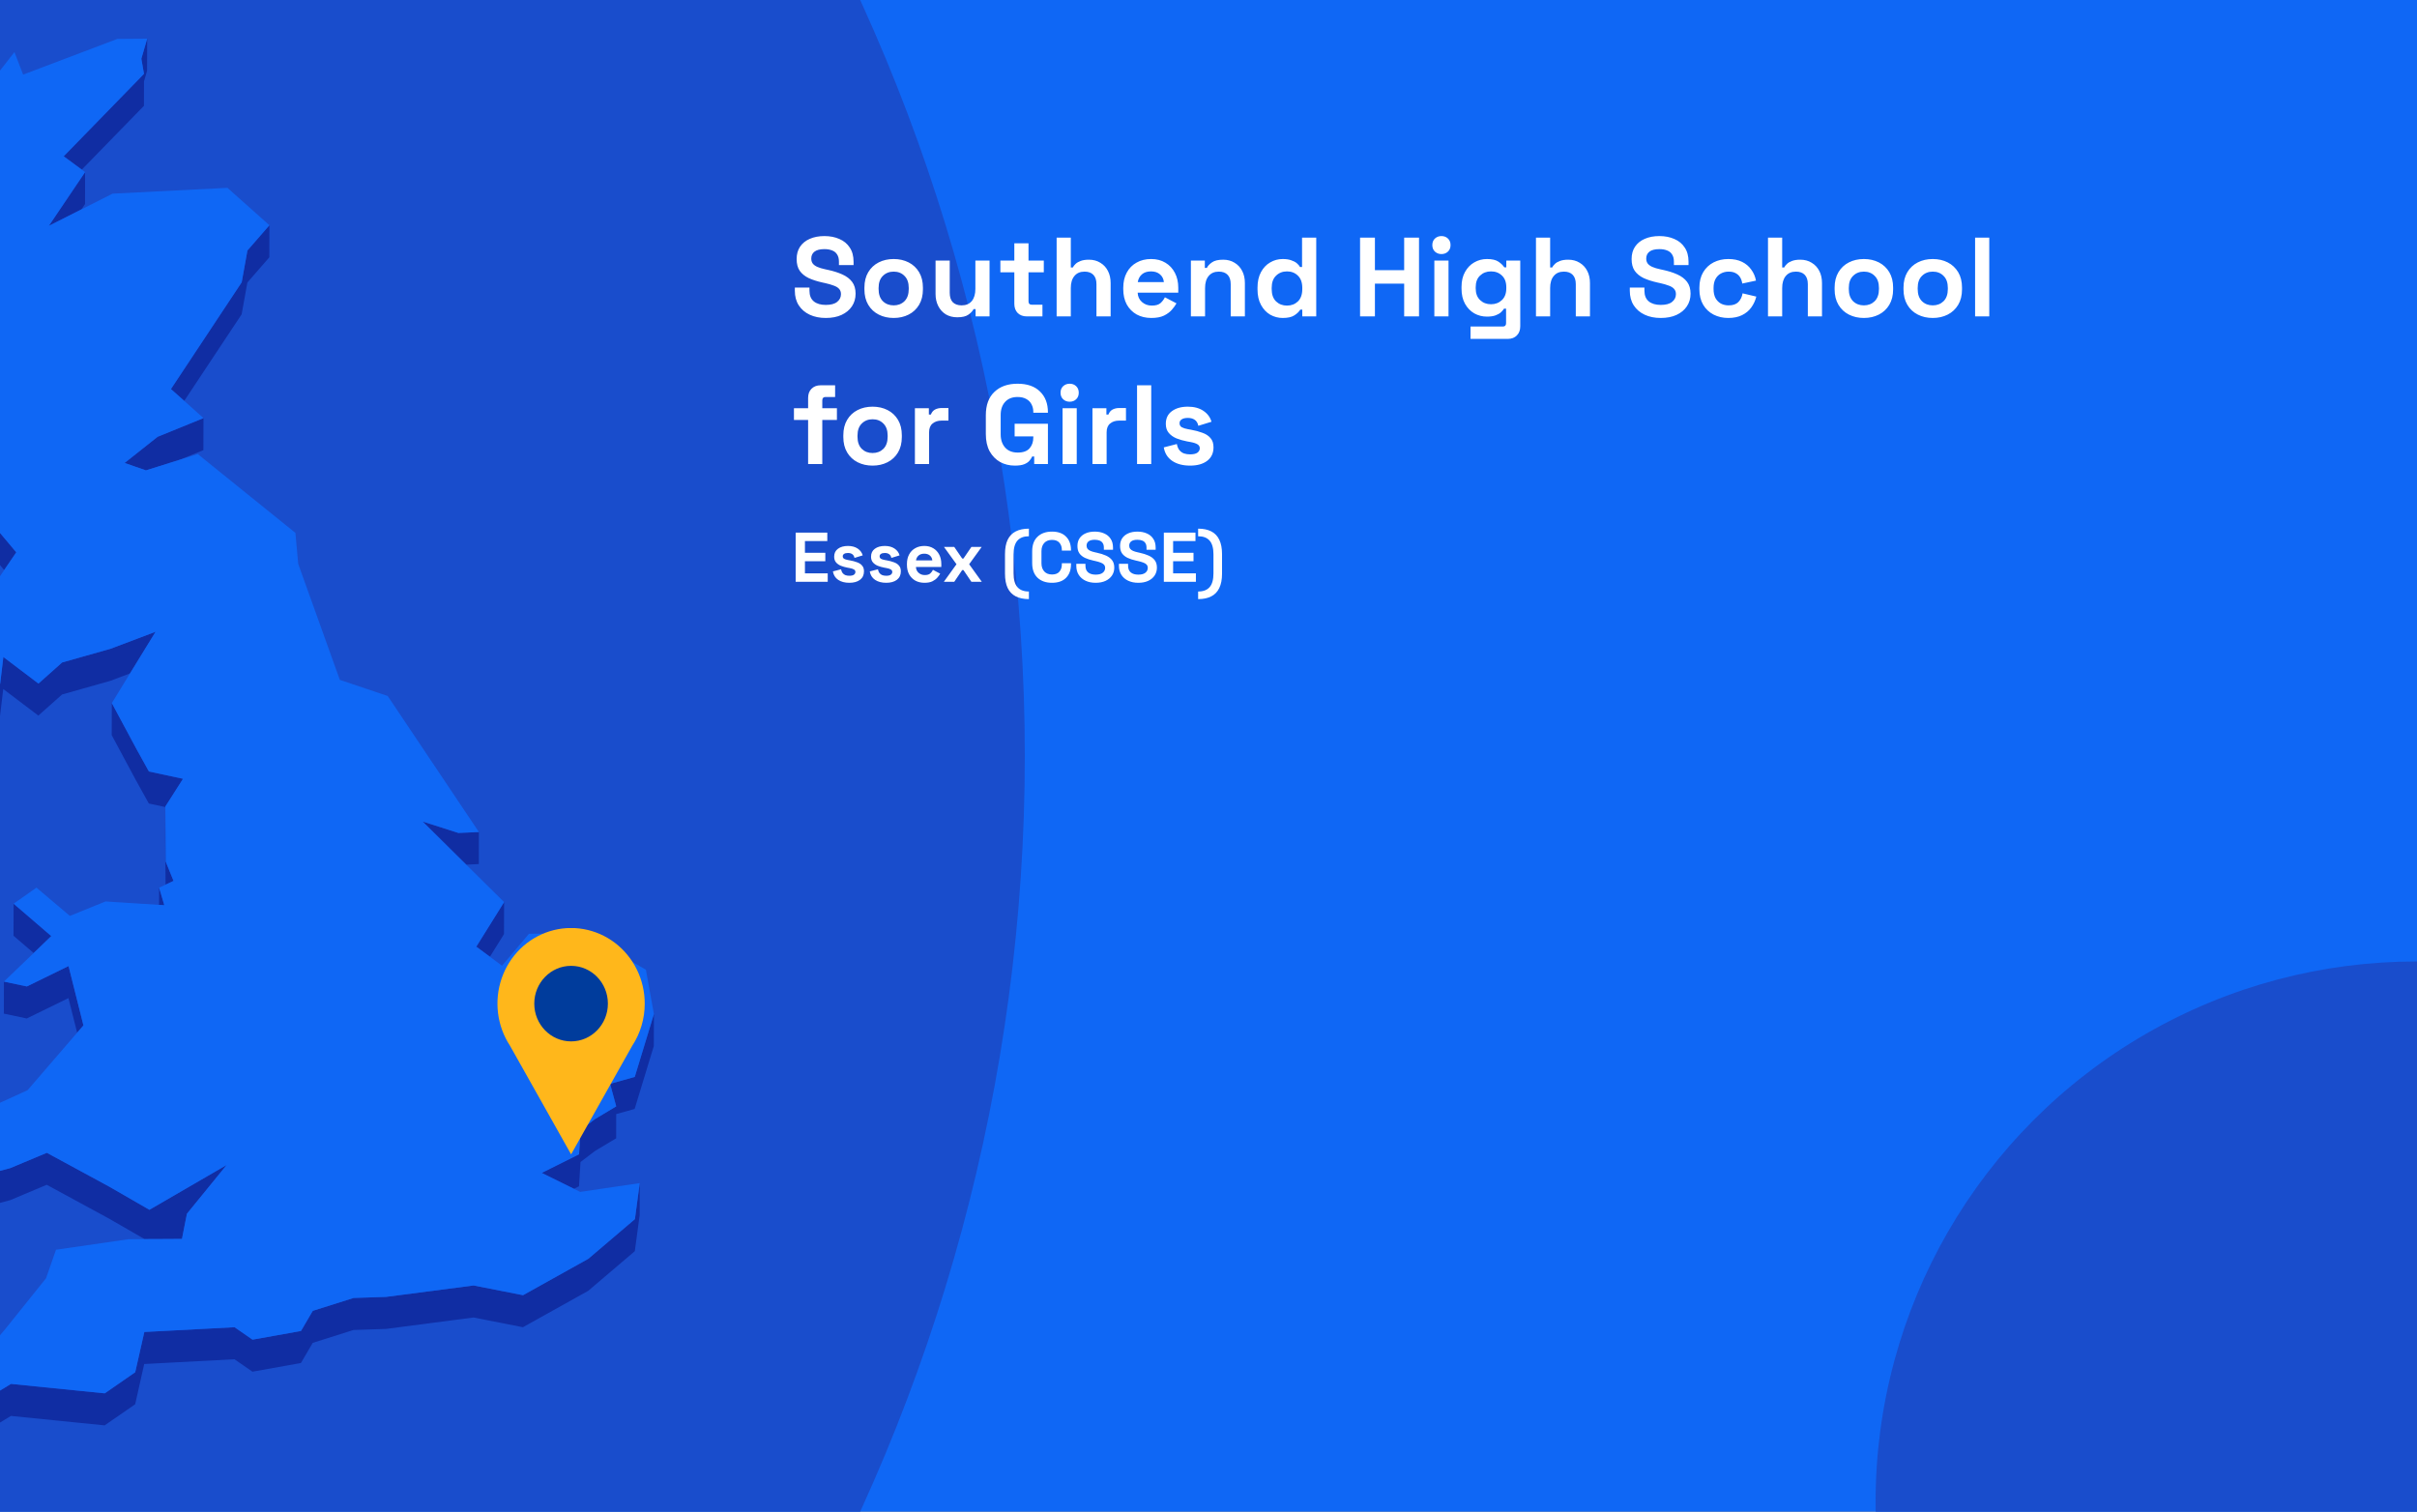 <?xml version="1.0" encoding="utf-8"?>
<svg xmlns="http://www.w3.org/2000/svg" fill="none" height="860" viewBox="0 0 1375 860" width="1375">
<rect x="0" y="0" width="1375" height="860" fill="#808080" stroke="none"/>
<g clip-path="url(#clip0_1619_1910)">
<rect fill="#0F67F5" height="860" width="1375"/>
<circle cx="-451" cy="430" fill="#194DCC" r="1034"/>
<path d="M46.528 96.502L81.886 60.209L81.917 46.321L83.675 40.225L83.738 22L80.41 33.438L81.917 42.016L36.228 88.929L46.528 96.502Z" fill="#102DA3"/>
<path d="M48.38 116.106L48.412 97.913L27.781 128.487L46.371 119.091L48.38 116.106Z" fill="#102DA3"/>
<path d="M137.465 178.827L140.731 160.728L153.228 146.368L153.26 128.144L140.762 142.503L137.496 160.603L97.24 221.342L104.808 228.066L137.465 178.827Z" fill="#102DA3"/>
<path d="M83.015 267.598L89.641 265.525L102.421 261.503L115.704 256.098L115.767 237.873L89.672 248.494L70.894 263.388L83.015 267.598Z" fill="#102DA3"/>
<path d="M-31.189 282.617L-42.023 327.425L-50.25 327.488L-50.312 345.712L-42.085 345.65L-31.221 300.842L-25.914 298.422L-11.815 307.377L2.378 324.314L9.255 314.227L-11.783 289.153L-25.883 280.197L-31.189 282.617Z" fill="#102DA3"/>
<path d="M0.086 389.042L-4.969 391.901L-21.926 363.464L-21.957 381.689L-5.032 410.126L0.024 407.235L1.845 391.995L21.816 407.109L35.319 395.106L62.857 387.314L73.973 383.103L88.512 359.411L62.92 369.089L35.35 376.881L21.879 388.885L1.908 373.771L0.086 389.042Z" fill="#102DA3"/>
<path d="M265.236 491.918L272.396 491.572L272.427 473.347L260.809 473.881L240.43 467.377L260.778 487.518L265.236 491.918Z" fill="#102DA3"/>
<path d="M84.711 438.91L77.363 425.619L63.61 400.01L63.547 418.234L77.301 443.843L84.68 457.135L94.069 459.146L94.006 477.057L94.194 503.294L94.226 503.263L98.716 501.157L94.288 490.222L94.069 458.832L104.117 443.058L84.711 438.91Z" fill="#102DA3"/>
<path d="M93.473 514.982L90.522 505.021L90.49 514.793L93.473 514.982Z" fill="#102DA3"/>
<path d="M29.164 532.547L7.748 514.134L7.686 532.358L19.147 542.194L29.164 532.547Z" fill="#102DA3"/>
<path d="M278.707 544.298L286.714 531.446L286.777 513.221L270.951 538.579L278.707 544.298Z" fill="#102DA3"/>
<path d="M2.189 576.662L15.221 579.427L38.929 567.832L43.89 587.503L47.47 583.355L38.992 549.607L15.284 561.202L2.221 558.437L2.189 576.662Z" fill="#102DA3"/>
<path d="M361.104 612.673L347.068 616.601L350.553 629.421L338.495 636.649L330.3 642.87L329.42 656.696L308.193 667.285L326.5 676.335L329.389 674.889L330.237 661.095L338.433 654.842L350.522 647.615L350.553 633.821L361.041 630.898L371.938 595.14L372 576.915L361.104 612.673Z" fill="#102DA3"/>
<path d="M-22.773 679.633L-10.621 687.175L5.833 682.776L26.59 674.04L62.104 693.333L82.264 704.96L84.964 704.928H87.696L103.522 704.834L105.532 694.559L106.348 690.505L128.926 662.791L84.996 688.274L62.167 675.109L26.652 655.847L5.865 664.551L-10.558 668.95L-22.741 661.409L-25.191 657.606L-17.466 651.353L-27.703 640.042L-27.766 658.235L-25.191 661.094L-25.222 675.831L-22.773 679.633Z" fill="#102DA3"/>
<path d="M334.696 716.146L297.549 736.853L269.413 731.323L219.549 737.827L201.148 738.424L177.942 745.745L171.222 757.214L143.652 762.148L133.447 755.078L82.106 757.78L76.925 780.687L59.592 792.69L6.241 787.317L-13.541 799.383L-16.838 811.292L-23.056 819.902L-32.853 808.055L-53.64 811.072L-53.703 829.265L-32.884 826.28L-23.119 838.126L-16.901 829.517L-13.573 817.576L6.21 805.542L59.529 810.915L76.894 798.912L82.043 776.005L133.384 773.303L143.621 780.373L171.191 775.439L177.911 763.97L201.085 756.649L219.486 756.052L269.351 749.547L297.486 755.078L334.633 734.371L361.136 711.809L363.899 691.322L363.931 673.097L361.199 693.585L334.696 716.146Z" fill="#102DA3"/>
<path d="M329.42 656.696L330.3 642.87L338.495 636.648L350.553 629.421L347.068 616.601L361.104 612.673L372 576.915L367.447 551.714L331.933 531.007L300.94 531.227L285.585 549.421L278.708 544.299L270.952 538.58L286.778 513.222L265.237 491.918L260.778 487.519L240.43 467.377L260.809 473.882L272.428 473.348L220.553 395.955L193.328 386.78L169.652 320.793L168.05 303.165L112.502 258.326L102.422 261.5L89.642 265.522L83.016 267.595L70.896 263.385L89.674 248.491L115.768 237.87L104.809 228.066L97.241 221.342L137.497 160.603L140.763 142.504L153.261 128.144L129.396 106.871L64.019 110.171L46.371 119.094L27.782 128.49L48.413 97.916L46.529 96.502L36.229 88.929L81.918 42.016L80.41 33.438L83.739 22L66.782 22.126L13.149 42.456L8.219 29.636L-1.861 42.55L-7.764 27.373L-15.991 29.793L-31.629 82.739L-20.387 96.942L-31.66 97.005L-43.153 97.099L-52.542 141.875L-43.247 154.193L-45.508 169.464L-47.863 185.175L-73.424 199.127L-70.849 221.468L-72.607 224.987L-80.394 240.572L-71.665 243.872L-24.972 202.614L-22.993 208.805L-25.003 212.041L-36.904 231.334L-44.535 243.683L-41.52 259.363L-42.965 270.455L-50.249 327.486L-42.023 327.423L-31.189 282.615L-25.882 280.196L-11.783 289.151L9.255 314.226L2.379 324.312L-9.931 342.443L-12.694 363.402L-21.926 363.464L-4.969 391.901L0.086 389.042L1.908 373.771L21.879 388.885L35.35 376.882L62.92 369.089L88.512 359.411L73.973 383.103L63.611 400.008L77.364 425.617L84.712 438.909L104.118 443.057L94.07 458.831L94.289 490.221L98.717 501.156L94.227 503.261L94.195 503.293L90.521 505.021L93.473 514.982L90.49 514.793L60.031 512.845L39.746 521.078L20.748 504.99L7.748 514.134L29.164 532.547L19.147 542.194L2.222 558.439L15.284 561.204L38.992 549.609L47.471 583.356L43.891 587.504L15.693 620.215L-27.704 640.042L-17.467 651.354L-25.192 657.607L-22.742 661.409L-10.559 668.95L5.864 664.551L26.652 655.847L62.166 675.109L84.995 688.275L128.925 662.792L106.347 690.506L105.531 694.559L103.521 704.834L87.695 704.929H84.963L82.263 704.96L73.031 705.023L31.864 710.993L26.181 727.238L3.132 755.958L-17.53 780.373L-45.508 798.158L-53.641 811.073L-32.853 808.056L-23.056 819.902L-16.839 811.293L-13.542 799.384L6.241 787.318L59.591 792.691L76.925 780.688L82.106 757.781L133.447 755.078L143.652 762.148L171.222 757.215L177.942 745.746L201.147 738.425L219.548 737.828L269.413 731.323L297.548 736.854L334.696 716.146L361.198 693.585L363.93 673.098L330.048 678.094L326.5 676.335L308.193 667.285L329.42 656.696Z" fill="#0F67F5"/>
<g clip-path="url(#clip1_1619_1910)">
<path d="M366.776 570.987C366.784 564.266 365.255 557.637 362.313 551.632C359.372 545.627 355.099 540.414 349.838 536.41C344.577 532.407 338.474 529.725 332.02 528.58C325.565 527.435 318.94 527.859 312.674 529.818C306.408 531.776 300.678 535.215 295.942 539.859C291.206 544.502 287.598 550.22 285.406 556.553C283.214 562.887 282.5 569.659 283.321 576.327C284.142 582.995 286.475 589.373 290.133 594.948V594.948L307.519 625.835L324.894 656.733L342.279 625.835L359.644 594.992C364.307 587.902 366.791 579.541 366.776 570.987V570.987Z" fill="#FFB71B"/>
<path d="M324.883 592.461C336.448 592.461 345.824 582.841 345.824 570.973C345.824 559.105 336.448 549.485 324.883 549.485C313.317 549.485 303.941 559.105 303.941 570.973C303.941 582.841 313.317 592.461 324.883 592.461Z" fill="#003C9C"/>
</g>
<path d="M469.776 180.896C466.32 180.896 463.269 180.277 460.624 179.04C457.979 177.803 455.909 176.032 454.416 173.728C452.923 171.424 452.176 168.651 452.176 165.408V163.616H460.496V165.408C460.496 168.096 461.328 170.123 462.992 171.488C464.656 172.811 466.917 173.472 469.776 173.472C472.677 173.472 474.832 172.896 476.24 171.744C477.691 170.592 478.416 169.12 478.416 167.328C478.416 166.091 478.053 165.088 477.328 164.32C476.645 163.552 475.621 162.933 474.256 162.464C472.933 161.952 471.312 161.483 469.392 161.056L467.92 160.736C464.848 160.053 462.203 159.2 459.984 158.176C457.808 157.109 456.123 155.723 454.928 154.016C453.776 152.309 453.2 150.091 453.2 147.36C453.2 144.629 453.84 142.304 455.12 140.384C456.443 138.421 458.277 136.928 460.624 135.904C463.013 134.837 465.808 134.304 469.008 134.304C472.208 134.304 475.045 134.859 477.52 135.968C480.037 137.035 482 138.656 483.408 140.832C484.859 142.965 485.584 145.653 485.584 148.896V150.816H477.264V148.896C477.264 147.189 476.923 145.824 476.24 144.8C475.6 143.733 474.661 142.965 473.424 142.496C472.187 141.984 470.715 141.728 469.008 141.728C466.448 141.728 464.549 142.219 463.312 143.2C462.117 144.139 461.52 145.44 461.52 147.104C461.52 148.213 461.797 149.152 462.352 149.92C462.949 150.688 463.824 151.328 464.976 151.84C466.128 152.352 467.6 152.8 469.392 153.184L470.864 153.504C474.064 154.187 476.837 155.061 479.184 156.128C481.573 157.195 483.429 158.603 484.752 160.352C486.075 162.101 486.736 164.341 486.736 167.072C486.736 169.803 486.032 172.213 484.624 174.304C483.259 176.352 481.296 177.973 478.736 179.168C476.219 180.32 473.232 180.896 469.776 180.896ZM508.397 180.896C505.239 180.896 502.402 180.256 499.885 178.976C497.367 177.696 495.383 175.84 493.933 173.408C492.482 170.976 491.757 168.053 491.757 164.64V163.616C491.757 160.203 492.482 157.28 493.933 154.848C495.383 152.416 497.367 150.56 499.885 149.28C502.402 148 505.239 147.36 508.397 147.36C511.554 147.36 514.391 148 516.909 149.28C519.426 150.56 521.41 152.416 522.861 154.848C524.311 157.28 525.037 160.203 525.037 163.616V164.64C525.037 168.053 524.311 170.976 522.861 173.408C521.41 175.84 519.426 177.696 516.909 178.976C514.391 180.256 511.554 180.896 508.397 180.896ZM508.397 173.728C510.871 173.728 512.919 172.939 514.541 171.36C516.162 169.739 516.973 167.435 516.973 164.448V163.808C516.973 160.821 516.162 158.539 514.541 156.96C512.962 155.339 510.914 154.528 508.397 154.528C505.922 154.528 503.874 155.339 502.253 156.96C500.631 158.539 499.821 160.821 499.821 163.808V164.448C499.821 167.435 500.631 169.739 502.253 171.36C503.874 172.939 505.922 173.728 508.397 173.728ZM544.576 180.512C542.101 180.512 539.925 179.957 538.048 178.848C536.213 177.696 534.784 176.117 533.76 174.112C532.736 172.107 532.224 169.803 532.224 167.2V148.256H540.288V166.56C540.288 168.949 540.864 170.741 542.016 171.936C543.211 173.131 544.896 173.728 547.072 173.728C549.547 173.728 551.467 172.917 552.832 171.296C554.197 169.632 554.88 167.328 554.88 164.384V148.256H562.944V180H555.008V175.84H553.856C553.344 176.907 552.384 177.952 550.976 178.976C549.568 180 547.435 180.512 544.576 180.512ZM584.078 180C581.987 180 580.28 179.36 578.958 178.08C577.678 176.757 577.038 175.008 577.038 172.832V154.912H569.102V148.256H577.038V138.4H585.102V148.256H593.806V154.912H585.102V171.424C585.102 172.704 585.699 173.344 586.894 173.344H593.038V180H584.078ZM601.105 180V135.2H609.169V152.16H610.321C610.662 151.477 611.196 150.795 611.921 150.112C612.646 149.429 613.606 148.875 614.801 148.448C616.038 147.979 617.596 147.744 619.473 147.744C621.948 147.744 624.102 148.32 625.937 149.472C627.814 150.581 629.265 152.139 630.289 154.144C631.313 156.107 631.825 158.411 631.825 161.056V180H623.761V161.696C623.761 159.307 623.164 157.515 621.969 156.32C620.817 155.125 619.153 154.528 616.977 154.528C614.502 154.528 612.582 155.36 611.217 157.024C609.852 158.645 609.169 160.928 609.169 163.872V180H601.105ZM655.007 180.896C651.849 180.896 649.055 180.235 646.623 178.912C644.233 177.547 642.356 175.648 640.991 173.216C639.668 170.741 639.007 167.84 639.007 164.512V163.744C639.007 160.416 639.668 157.536 640.991 155.104C642.313 152.629 644.169 150.731 646.559 149.408C648.948 148.043 651.721 147.36 654.878 147.36C657.993 147.36 660.703 148.064 663.007 149.472C665.311 150.837 667.103 152.757 668.382 155.232C669.663 157.664 670.303 160.501 670.303 163.744V166.496H647.199C647.284 168.672 648.095 170.443 649.631 171.808C651.167 173.173 653.044 173.856 655.263 173.856C657.524 173.856 659.188 173.365 660.255 172.384C661.321 171.403 662.132 170.315 662.687 169.12L669.279 172.576C668.681 173.685 667.807 174.901 666.655 176.224C665.545 177.504 664.052 178.613 662.175 179.552C660.297 180.448 657.908 180.896 655.007 180.896ZM647.263 160.48H662.111C661.94 158.645 661.193 157.173 659.871 156.064C658.591 154.955 656.905 154.4 654.815 154.4C652.639 154.4 650.911 154.955 649.631 156.064C648.351 157.173 647.561 158.645 647.263 160.48ZM677.48 180V148.256H685.416V152.416H686.568C687.08 151.307 688.04 150.261 689.448 149.28C690.856 148.256 692.989 147.744 695.848 147.744C698.323 147.744 700.477 148.32 702.312 149.472C704.189 150.581 705.64 152.139 706.664 154.144C707.688 156.107 708.2 158.411 708.2 161.056V180H700.136V161.696C700.136 159.307 699.539 157.515 698.344 156.32C697.192 155.125 695.528 154.528 693.352 154.528C690.877 154.528 688.957 155.36 687.592 157.024C686.227 158.645 685.544 160.928 685.544 163.872V180H677.48ZM729.718 180.896C727.2 180.896 724.832 180.277 722.614 179.04C720.438 177.76 718.688 175.904 717.366 173.472C716.043 171.04 715.382 168.096 715.382 164.64V163.616C715.382 160.16 716.043 157.216 717.366 154.784C718.688 152.352 720.438 150.517 722.614 149.28C724.79 148 727.158 147.36 729.718 147.36C731.638 147.36 733.238 147.595 734.518 148.064C735.84 148.491 736.907 149.045 737.718 149.728C738.528 150.411 739.147 151.136 739.574 151.904H740.726V135.2H748.79V180H740.854V176.16H739.702C738.976 177.355 737.846 178.443 736.31 179.424C734.816 180.405 732.619 180.896 729.718 180.896ZM732.15 173.856C734.624 173.856 736.694 173.067 738.358 171.488C740.022 169.867 740.854 167.52 740.854 164.448V163.808C740.854 160.736 740.022 158.411 738.358 156.832C736.736 155.211 734.667 154.4 732.15 154.4C729.675 154.4 727.606 155.211 725.942 156.832C724.278 158.411 723.446 160.736 723.446 163.808V164.448C723.446 167.52 724.278 169.867 725.942 171.488C727.606 173.067 729.675 173.856 732.15 173.856ZM773.724 180V135.2H782.172V153.696H798.812V135.2H807.26V180H798.812V161.376H782.172V180H773.724ZM815.98 180V148.256H824.044V180H815.98ZM820.012 144.544C818.561 144.544 817.324 144.075 816.3 143.136C815.319 142.197 814.828 140.96 814.828 139.424C814.828 137.888 815.319 136.651 816.3 135.712C817.324 134.773 818.561 134.304 820.012 134.304C821.505 134.304 822.743 134.773 823.724 135.712C824.705 136.651 825.196 137.888 825.196 139.424C825.196 140.96 824.705 142.197 823.724 143.136C822.743 144.075 821.505 144.544 820.012 144.544ZM831.444 164.256V163.232C831.444 159.904 832.105 157.067 833.428 154.72C834.751 152.331 836.5 150.517 838.676 149.28C840.895 148 843.305 147.36 845.908 147.36C848.809 147.36 851.007 147.872 852.5 148.896C853.993 149.92 855.081 150.987 855.764 152.096H856.916V148.256H864.852V185.632C864.852 187.808 864.212 189.536 862.932 190.816C861.652 192.139 859.945 192.8 857.812 192.8H836.564V185.76H854.996C856.191 185.76 856.788 185.12 856.788 183.84V175.584H855.636C855.209 176.267 854.612 176.971 853.844 177.696C853.076 178.379 852.052 178.955 850.772 179.424C849.492 179.893 847.871 180.128 845.908 180.128C843.305 180.128 840.895 179.509 838.676 178.272C836.5 176.992 834.751 175.179 833.428 172.832C832.105 170.443 831.444 167.584 831.444 164.256ZM848.212 173.088C850.687 173.088 852.756 172.299 854.42 170.72C856.084 169.141 856.916 166.923 856.916 164.064V163.424C856.916 160.523 856.084 158.304 854.42 156.768C852.799 155.189 850.729 154.4 848.212 154.4C845.737 154.4 843.668 155.189 842.004 156.768C840.34 158.304 839.508 160.523 839.508 163.424V164.064C839.508 166.923 840.34 169.141 842.004 170.72C843.668 172.299 845.737 173.088 848.212 173.088ZM873.793 180V135.2H881.857V152.16H883.009C883.35 151.477 883.883 150.795 884.609 150.112C885.334 149.429 886.294 148.875 887.489 148.448C888.726 147.979 890.283 147.744 892.161 147.744C894.635 147.744 896.79 148.32 898.625 149.472C900.502 150.581 901.953 152.139 902.977 154.144C904.001 156.107 904.513 158.411 904.513 161.056V180H896.449V161.696C896.449 159.307 895.851 157.515 894.657 156.32C893.505 155.125 891.841 154.528 889.665 154.528C887.19 154.528 885.27 155.36 883.905 157.024C882.539 158.645 881.857 160.928 881.857 163.872V180H873.793ZM944.776 180.896C941.32 180.896 938.269 180.277 935.624 179.04C932.979 177.803 930.909 176.032 929.416 173.728C927.923 171.424 927.176 168.651 927.176 165.408V163.616H935.496V165.408C935.496 168.096 936.328 170.123 937.992 171.488C939.656 172.811 941.917 173.472 944.776 173.472C947.677 173.472 949.832 172.896 951.24 171.744C952.691 170.592 953.416 169.12 953.416 167.328C953.416 166.091 953.053 165.088 952.328 164.32C951.645 163.552 950.621 162.933 949.256 162.464C947.933 161.952 946.312 161.483 944.392 161.056L942.92 160.736C939.848 160.053 937.203 159.2 934.984 158.176C932.808 157.109 931.123 155.723 929.928 154.016C928.776 152.309 928.2 150.091 928.2 147.36C928.2 144.629 928.84 142.304 930.12 140.384C931.443 138.421 933.277 136.928 935.624 135.904C938.013 134.837 940.808 134.304 944.008 134.304C947.208 134.304 950.045 134.859 952.52 135.968C955.037 137.035 957 138.656 958.408 140.832C959.859 142.965 960.584 145.653 960.584 148.896V150.816H952.264V148.896C952.264 147.189 951.923 145.824 951.24 144.8C950.6 143.733 949.661 142.965 948.424 142.496C947.187 141.984 945.715 141.728 944.008 141.728C941.448 141.728 939.549 142.219 938.312 143.2C937.117 144.139 936.52 145.44 936.52 147.104C936.52 148.213 936.797 149.152 937.352 149.92C937.949 150.688 938.824 151.328 939.976 151.84C941.128 152.352 942.6 152.8 944.392 153.184L945.864 153.504C949.064 154.187 951.837 155.061 954.184 156.128C956.573 157.195 958.429 158.603 959.752 160.352C961.075 162.101 961.736 164.341 961.736 167.072C961.736 169.803 961.032 172.213 959.624 174.304C958.259 176.352 956.296 177.973 953.736 179.168C951.219 180.32 948.232 180.896 944.776 180.896ZM983.205 180.896C980.133 180.896 977.338 180.256 974.821 178.976C972.346 177.696 970.383 175.84 968.933 173.408C967.482 170.976 966.757 168.032 966.757 164.576V163.68C966.757 160.224 967.482 157.28 968.933 154.848C970.383 152.416 972.346 150.56 974.821 149.28C977.338 148 980.133 147.36 983.205 147.36C986.234 147.36 988.837 147.893 991.013 148.96C993.189 150.027 994.938 151.499 996.261 153.376C997.626 155.211 998.522 157.301 998.949 159.648L991.141 161.312C990.97 160.032 990.586 158.88 989.989 157.856C989.391 156.832 988.538 156.021 987.429 155.424C986.362 154.827 985.018 154.528 983.397 154.528C981.775 154.528 980.303 154.891 978.981 155.616C977.701 156.299 976.677 157.344 975.909 158.752C975.183 160.117 974.821 161.803 974.821 163.808V164.448C974.821 166.453 975.183 168.16 975.909 169.568C976.677 170.933 977.701 171.979 978.981 172.704C980.303 173.387 981.775 173.728 983.397 173.728C985.829 173.728 987.663 173.109 988.901 171.872C990.181 170.592 990.991 168.928 991.333 166.88L999.141 168.736C998.586 170.997 997.626 173.067 996.261 174.944C994.938 176.779 993.189 178.229 991.013 179.296C988.837 180.363 986.234 180.896 983.205 180.896ZM1005.79 180V135.2H1013.86V152.16H1015.01C1015.35 151.477 1015.88 150.795 1016.61 150.112C1017.33 149.429 1018.29 148.875 1019.49 148.448C1020.73 147.979 1022.28 147.744 1024.16 147.744C1026.64 147.744 1028.79 148.32 1030.62 149.472C1032.5 150.581 1033.95 152.139 1034.98 154.144C1036 156.107 1036.51 158.411 1036.51 161.056V180H1028.45V161.696C1028.45 159.307 1027.85 157.515 1026.66 156.32C1025.5 155.125 1023.84 154.528 1021.66 154.528C1019.19 154.528 1017.27 155.36 1015.9 157.024C1014.54 158.645 1013.86 160.928 1013.86 163.872V180H1005.79ZM1060.33 180.896C1057.18 180.896 1054.34 180.256 1051.82 178.976C1049.3 177.696 1047.32 175.84 1045.87 173.408C1044.42 170.976 1043.69 168.053 1043.69 164.64V163.616C1043.69 160.203 1044.42 157.28 1045.87 154.848C1047.32 152.416 1049.3 150.56 1051.82 149.28C1054.34 148 1057.18 147.36 1060.33 147.36C1063.49 147.36 1066.33 148 1068.85 149.28C1071.36 150.56 1073.35 152.416 1074.8 154.848C1076.25 157.28 1076.97 160.203 1076.97 163.616V164.64C1076.97 168.053 1076.25 170.976 1074.8 173.408C1073.35 175.84 1071.36 177.696 1068.85 178.976C1066.33 180.256 1063.49 180.896 1060.33 180.896ZM1060.33 173.728C1062.81 173.728 1064.86 172.939 1066.48 171.36C1068.1 169.739 1068.91 167.435 1068.91 164.448V163.808C1068.91 160.821 1068.1 158.539 1066.48 156.96C1064.9 155.339 1062.85 154.528 1060.33 154.528C1057.86 154.528 1055.81 155.339 1054.19 156.96C1052.57 158.539 1051.76 160.821 1051.76 163.808V164.448C1051.76 167.435 1052.57 169.739 1054.19 171.36C1055.81 172.939 1057.86 173.728 1060.33 173.728ZM1099.52 180.896C1096.36 180.896 1093.53 180.256 1091.01 178.976C1088.49 177.696 1086.51 175.84 1085.06 173.408C1083.61 170.976 1082.88 168.053 1082.88 164.64V163.616C1082.88 160.203 1083.61 157.28 1085.06 154.848C1086.51 152.416 1088.49 150.56 1091.01 149.28C1093.53 148 1096.36 147.36 1099.52 147.36C1102.68 147.36 1105.52 148 1108.03 149.28C1110.55 150.56 1112.53 152.416 1113.99 154.848C1115.44 157.28 1116.16 160.203 1116.16 163.616V164.64C1116.16 168.053 1115.44 170.976 1113.99 173.408C1112.53 175.84 1110.55 177.696 1108.03 178.976C1105.52 180.256 1102.68 180.896 1099.52 180.896ZM1099.52 173.728C1102 173.728 1104.04 172.939 1105.67 171.36C1107.29 169.739 1108.1 167.435 1108.1 164.448V163.808C1108.1 160.821 1107.29 158.539 1105.67 156.96C1104.09 155.339 1102.04 154.528 1099.52 154.528C1097.05 154.528 1095 155.339 1093.38 156.96C1091.76 158.539 1090.95 160.821 1090.95 163.808V164.448C1090.95 167.435 1091.76 169.739 1093.38 171.36C1095 172.939 1097.05 173.728 1099.52 173.728ZM1123.61 180V135.2H1131.67V180H1123.61ZM459.728 264V238.912H451.664V232.256H459.728V226.368C459.728 224.192 460.368 222.464 461.648 221.184C462.971 219.861 464.677 219.2 466.768 219.2H475.088V225.856H469.584C468.389 225.856 467.792 226.496 467.792 227.776V232.256H476.112V238.912H467.792V264H459.728ZM496.397 264.896C493.239 264.896 490.402 264.256 487.885 262.976C485.367 261.696 483.383 259.84 481.933 257.408C480.482 254.976 479.757 252.053 479.757 248.64V247.616C479.757 244.203 480.482 241.28 481.933 238.848C483.383 236.416 485.367 234.56 487.885 233.28C490.402 232 493.239 231.36 496.397 231.36C499.554 231.36 502.391 232 504.909 233.28C507.426 234.56 509.41 236.416 510.861 238.848C512.311 241.28 513.037 244.203 513.037 247.616V248.64C513.037 252.053 512.311 254.976 510.861 257.408C509.41 259.84 507.426 261.696 504.909 262.976C502.391 264.256 499.554 264.896 496.397 264.896ZM496.397 257.728C498.871 257.728 500.919 256.939 502.541 255.36C504.162 253.739 504.973 251.435 504.973 248.448V247.808C504.973 244.821 504.162 242.539 502.541 240.96C500.962 239.339 498.914 238.528 496.397 238.528C493.922 238.528 491.874 239.339 490.253 240.96C488.631 242.539 487.821 244.821 487.821 247.808V248.448C487.821 251.435 488.631 253.739 490.253 255.36C491.874 256.939 493.922 257.728 496.397 257.728ZM520.48 264V232.256H528.416V235.84H529.568C530.037 234.56 530.805 233.621 531.872 233.024C532.981 232.427 534.261 232.128 535.712 232.128H539.552V239.296H535.584C533.536 239.296 531.851 239.851 530.528 240.96C529.205 242.027 528.544 243.691 528.544 245.952V264H520.48ZM577.337 264.896C574.265 264.896 571.47 264.213 568.953 262.848C566.478 261.44 564.494 259.413 563.001 256.768C561.55 254.08 560.825 250.816 560.825 246.976V236.224C560.825 230.464 562.446 226.048 565.689 222.976C568.932 219.861 573.326 218.304 578.873 218.304C584.377 218.304 588.622 219.776 591.609 222.72C594.638 225.621 596.153 229.568 596.153 234.56V234.816H587.833V234.304C587.833 232.725 587.492 231.296 586.809 230.016C586.169 228.736 585.188 227.733 583.865 227.008C582.542 226.24 580.878 225.856 578.873 225.856C575.886 225.856 573.54 226.773 571.833 228.608C570.126 230.443 569.273 232.939 569.273 236.096V247.104C569.273 250.219 570.126 252.736 571.833 254.656C573.54 256.533 575.929 257.472 579.001 257.472C582.073 257.472 584.313 256.661 585.721 255.04C587.129 253.419 587.833 251.371 587.833 248.896V248.256H577.209V241.088H596.153V264H588.345V259.712H587.193C586.894 260.437 586.404 261.205 585.721 262.016C585.081 262.827 584.1 263.509 582.777 264.064C581.454 264.619 579.641 264.896 577.337 264.896ZM604.48 264V232.256H612.544V264H604.48ZM608.512 228.544C607.061 228.544 605.824 228.075 604.8 227.136C603.819 226.197 603.328 224.96 603.328 223.424C603.328 221.888 603.819 220.651 604.8 219.712C605.824 218.773 607.061 218.304 608.512 218.304C610.005 218.304 611.243 218.773 612.224 219.712C613.205 220.651 613.696 221.888 613.696 223.424C613.696 224.96 613.205 226.197 612.224 227.136C611.243 228.075 610.005 228.544 608.512 228.544ZM621.48 264V232.256H629.416V235.84H630.568C631.037 234.56 631.805 233.621 632.872 233.024C633.981 232.427 635.261 232.128 636.712 232.128H640.552V239.296H636.584C634.536 239.296 632.851 239.851 631.528 240.96C630.205 242.027 629.544 243.691 629.544 245.952V264H621.48ZM646.855 264V219.2H654.919V264H646.855ZM677.039 264.896C672.9 264.896 669.508 264 666.863 262.208C664.218 260.416 662.618 257.856 662.063 254.528L669.487 252.608C669.786 254.101 670.276 255.275 670.959 256.128C671.684 256.981 672.559 257.6 673.583 257.984C674.65 258.325 675.802 258.496 677.039 258.496C678.916 258.496 680.303 258.176 681.199 257.536C682.095 256.853 682.543 256.021 682.543 255.04C682.543 254.059 682.116 253.312 681.263 252.8C680.41 252.245 679.044 251.797 677.167 251.456L675.375 251.136C673.156 250.709 671.13 250.133 669.295 249.408C667.46 248.64 665.988 247.595 664.879 246.272C663.77 244.949 663.215 243.243 663.215 241.152C663.215 237.995 664.367 235.584 666.671 233.92C668.975 232.213 672.004 231.36 675.759 231.36C679.3 231.36 682.244 232.149 684.591 233.728C686.938 235.307 688.474 237.376 689.199 239.936L681.711 242.24C681.37 240.619 680.666 239.467 679.599 238.784C678.575 238.101 677.295 237.76 675.759 237.76C674.223 237.76 673.05 238.037 672.239 238.592C671.428 239.104 671.023 239.829 671.023 240.768C671.023 241.792 671.45 242.56 672.303 243.072C673.156 243.541 674.308 243.904 675.759 244.16L677.551 244.48C679.94 244.907 682.095 245.483 684.015 246.208C685.978 246.891 687.514 247.893 688.623 249.216C689.775 250.496 690.351 252.245 690.351 254.464C690.351 257.792 689.135 260.373 686.703 262.208C684.314 264 681.092 264.896 677.039 264.896Z" fill="white"/>
<circle cx="307.5" cy="307.5" fill="#194DCC" r="307.5" transform="matrix(-1 0 0 1 1682 547)"/>
<path d="M452.64 331V303H470.64V307.8H457.92V314.48H469.52V319.28H457.92V326.2H470.88V331H452.64ZM483.188 331.56C480.602 331.56 478.482 331 476.828 329.88C475.175 328.76 474.175 327.16 473.828 325.08L478.468 323.88C478.655 324.813 478.962 325.547 479.388 326.08C479.842 326.613 480.388 327 481.028 327.24C481.695 327.453 482.415 327.56 483.188 327.56C484.362 327.56 485.228 327.36 485.788 326.96C486.348 326.533 486.628 326.013 486.628 325.4C486.628 324.787 486.362 324.32 485.828 324C485.295 323.653 484.442 323.373 483.268 323.16L482.148 322.96C480.762 322.693 479.495 322.333 478.348 321.88C477.202 321.4 476.282 320.747 475.588 319.92C474.895 319.093 474.548 318.027 474.548 316.72C474.548 314.747 475.268 313.24 476.708 312.2C478.148 311.133 480.042 310.6 482.388 310.6C484.602 310.6 486.442 311.093 487.908 312.08C489.375 313.067 490.335 314.36 490.788 315.96L486.108 317.4C485.895 316.387 485.455 315.667 484.788 315.24C484.148 314.813 483.348 314.6 482.388 314.6C481.428 314.6 480.695 314.773 480.188 315.12C479.682 315.44 479.428 315.893 479.428 316.48C479.428 317.12 479.695 317.6 480.228 317.92C480.762 318.213 481.482 318.44 482.388 318.6L483.508 318.8C485.002 319.067 486.348 319.427 487.548 319.88C488.775 320.307 489.735 320.933 490.428 321.76C491.148 322.56 491.508 323.653 491.508 325.04C491.508 327.12 490.748 328.733 489.228 329.88C487.735 331 485.722 331.56 483.188 331.56ZM504.165 331.56C501.578 331.56 499.458 331 497.805 329.88C496.152 328.76 495.152 327.16 494.805 325.08L499.445 323.88C499.632 324.813 499.938 325.547 500.365 326.08C500.818 326.613 501.365 327 502.005 327.24C502.672 327.453 503.392 327.56 504.165 327.56C505.338 327.56 506.205 327.36 506.765 326.96C507.325 326.533 507.605 326.013 507.605 325.4C507.605 324.787 507.338 324.32 506.805 324C506.272 323.653 505.418 323.373 504.245 323.16L503.125 322.96C501.738 322.693 500.472 322.333 499.325 321.88C498.178 321.4 497.258 320.747 496.565 319.92C495.872 319.093 495.525 318.027 495.525 316.72C495.525 314.747 496.245 313.24 497.685 312.2C499.125 311.133 501.018 310.6 503.365 310.6C505.578 310.6 507.418 311.093 508.885 312.08C510.352 313.067 511.312 314.36 511.765 315.96L507.085 317.4C506.872 316.387 506.432 315.667 505.765 315.24C505.125 314.813 504.325 314.6 503.365 314.6C502.405 314.6 501.672 314.773 501.165 315.12C500.658 315.44 500.405 315.893 500.405 316.48C500.405 317.12 500.672 317.6 501.205 317.92C501.738 318.213 502.458 318.44 503.365 318.6L504.485 318.8C505.978 319.067 507.325 319.427 508.525 319.88C509.752 320.307 510.712 320.933 511.405 321.76C512.125 322.56 512.485 323.653 512.485 325.04C512.485 327.12 511.725 328.733 510.205 329.88C508.712 331 506.698 331.56 504.165 331.56ZM525.942 331.56C523.968 331.56 522.222 331.147 520.702 330.32C519.208 329.467 518.035 328.28 517.182 326.76C516.355 325.213 515.942 323.4 515.942 321.32V320.84C515.942 318.76 516.355 316.96 517.182 315.44C518.008 313.893 519.168 312.707 520.662 311.88C522.155 311.027 523.888 310.6 525.862 310.6C527.808 310.6 529.502 311.04 530.942 311.92C532.382 312.773 533.502 313.973 534.302 315.52C535.102 317.04 535.502 318.813 535.502 320.84V322.56H521.062C521.115 323.92 521.622 325.027 522.582 325.88C523.542 326.733 524.715 327.16 526.102 327.16C527.515 327.16 528.555 326.853 529.222 326.24C529.888 325.627 530.395 324.947 530.742 324.2L534.862 326.36C534.488 327.053 533.942 327.813 533.222 328.64C532.528 329.44 531.595 330.133 530.422 330.72C529.248 331.28 527.755 331.56 525.942 331.56ZM521.102 318.8H530.382C530.275 317.653 529.808 316.733 528.982 316.04C528.182 315.347 527.128 315 525.822 315C524.462 315 523.382 315.347 522.582 316.04C521.782 316.733 521.288 317.653 521.102 318.8ZM536.938 331L544.138 321L537.018 311.16H542.858L547.378 317.76H548.098L552.618 311.16H558.458L551.338 321L558.538 331H552.618L548.098 324.32H547.378L542.858 331H536.938ZM585.327 340.84C582.367 340.84 579.873 340.32 577.847 339.28C575.82 338.24 574.287 336.653 573.247 334.52C572.233 332.387 571.727 329.667 571.727 326.36V315.24C571.727 311.933 572.233 309.213 573.247 307.08C574.287 304.947 575.82 303.36 577.847 302.32C579.873 301.28 582.367 300.76 585.327 300.76V305.08C582.42 305.08 580.233 305.92 578.767 307.6C577.327 309.253 576.607 311.853 576.607 315.4V326.2C576.607 329.747 577.327 332.347 578.767 334C580.233 335.68 582.42 336.52 585.327 336.52V340.84ZM598.475 331.56C595.009 331.56 592.262 330.6 590.235 328.68C588.209 326.733 587.195 323.96 587.195 320.36V313.64C587.195 310.04 588.209 307.28 590.235 305.36C592.262 303.413 595.009 302.44 598.475 302.44C601.915 302.44 604.569 303.387 606.435 305.28C608.329 307.147 609.275 309.72 609.275 313V313.24H604.075V312.84C604.075 311.187 603.609 309.827 602.675 308.76C601.769 307.693 600.369 307.16 598.475 307.16C596.609 307.16 595.142 307.733 594.075 308.88C593.009 310.027 592.475 311.587 592.475 313.56V320.44C592.475 322.387 593.009 323.947 594.075 325.12C595.142 326.267 596.609 326.84 598.475 326.84C600.369 326.84 601.769 326.307 602.675 325.24C603.609 324.147 604.075 322.787 604.075 321.16V320.44H609.275V321C609.275 324.28 608.329 326.867 606.435 328.76C604.569 330.627 601.915 331.56 598.475 331.56ZM623.298 331.56C621.138 331.56 619.231 331.173 617.578 330.4C615.924 329.627 614.631 328.52 613.698 327.08C612.764 325.64 612.298 323.907 612.298 321.88V320.76H617.498V321.88C617.498 323.56 618.018 324.827 619.058 325.68C620.098 326.507 621.511 326.92 623.298 326.92C625.111 326.92 626.458 326.56 627.338 325.84C628.244 325.12 628.698 324.2 628.698 323.08C628.698 322.307 628.471 321.68 628.018 321.2C627.591 320.72 626.951 320.333 626.098 320.04C625.271 319.72 624.258 319.427 623.058 319.16L622.138 318.96C620.218 318.533 618.564 318 617.178 317.36C615.818 316.693 614.764 315.827 614.018 314.76C613.298 313.693 612.938 312.307 612.938 310.6C612.938 308.893 613.338 307.44 614.138 306.24C614.964 305.013 616.111 304.08 617.578 303.44C619.071 302.773 620.818 302.44 622.818 302.44C624.818 302.44 626.591 302.787 628.138 303.48C629.711 304.147 630.938 305.16 631.818 306.52C632.724 307.853 633.178 309.533 633.178 311.56V312.76H627.978V311.56C627.978 310.493 627.764 309.64 627.338 309C626.938 308.333 626.351 307.853 625.578 307.56C624.804 307.24 623.884 307.08 622.818 307.08C621.218 307.08 620.031 307.387 619.258 308C618.511 308.587 618.138 309.4 618.138 310.44C618.138 311.133 618.311 311.72 618.658 312.2C619.031 312.68 619.578 313.08 620.298 313.4C621.018 313.72 621.938 314 623.058 314.24L623.978 314.44C625.978 314.867 627.711 315.413 629.178 316.08C630.671 316.747 631.831 317.627 632.658 318.72C633.484 319.813 633.898 321.213 633.898 322.92C633.898 324.627 633.458 326.133 632.578 327.44C631.724 328.72 630.498 329.733 628.898 330.48C627.324 331.2 625.458 331.56 623.298 331.56ZM647.555 331.56C645.395 331.56 643.489 331.173 641.835 330.4C640.182 329.627 638.889 328.52 637.955 327.08C637.022 325.64 636.555 323.907 636.555 321.88V320.76H641.755V321.88C641.755 323.56 642.275 324.827 643.315 325.68C644.355 326.507 645.769 326.92 647.555 326.92C649.369 326.92 650.715 326.56 651.595 325.84C652.502 325.12 652.955 324.2 652.955 323.08C652.955 322.307 652.729 321.68 652.275 321.2C651.849 320.72 651.209 320.333 650.355 320.04C649.529 319.72 648.515 319.427 647.315 319.16L646.395 318.96C644.475 318.533 642.822 318 641.435 317.36C640.075 316.693 639.022 315.827 638.275 314.76C637.555 313.693 637.195 312.307 637.195 310.6C637.195 308.893 637.595 307.44 638.395 306.24C639.222 305.013 640.369 304.08 641.835 303.44C643.329 302.773 645.075 302.44 647.075 302.44C649.075 302.44 650.849 302.787 652.395 303.48C653.969 304.147 655.195 305.16 656.075 306.52C656.982 307.853 657.435 309.533 657.435 311.56V312.76H652.235V311.56C652.235 310.493 652.022 309.64 651.595 309C651.195 308.333 650.609 307.853 649.835 307.56C649.062 307.24 648.142 307.08 647.075 307.08C645.475 307.08 644.289 307.387 643.515 308C642.769 308.587 642.395 309.4 642.395 310.44C642.395 311.133 642.569 311.72 642.915 312.2C643.289 312.68 643.835 313.08 644.555 313.4C645.275 313.72 646.195 314 647.315 314.24L648.235 314.44C650.235 314.867 651.969 315.413 653.435 316.08C654.929 316.747 656.089 317.627 656.915 318.72C657.742 319.813 658.155 321.213 658.155 322.92C658.155 324.627 657.715 326.133 656.835 327.44C655.982 328.72 654.755 329.733 653.155 330.48C651.582 331.2 649.715 331.56 647.555 331.56ZM662.093 331V303H680.093V307.8H667.373V314.48H678.973V319.28H667.373V326.2H680.333V331H662.093ZM681.602 340.84V336.52C684.535 336.52 686.722 335.68 688.162 334C689.602 332.347 690.322 329.747 690.322 326.2V315.4C690.322 311.853 689.602 309.253 688.162 307.6C686.722 305.92 684.535 305.08 681.602 305.08V300.76C684.588 300.76 687.082 301.28 689.082 302.32C691.108 303.36 692.628 304.947 693.642 307.08C694.682 309.213 695.202 311.933 695.202 315.24V326.36C695.202 329.667 694.682 332.387 693.642 334.52C692.628 336.653 691.108 338.24 689.082 339.28C687.082 340.32 684.588 340.84 681.602 340.84Z" fill="white"/>
</g>
<defs>
<clipPath id="clip0_1619_1910">
<rect fill="white" height="860" width="1375"/>
</clipPath>
<clipPath id="clip1_1619_1910">
<rect fill="white" height="128.766" transform="translate(283 528)" width="83.775"/>
</clipPath>
</defs>
</svg>